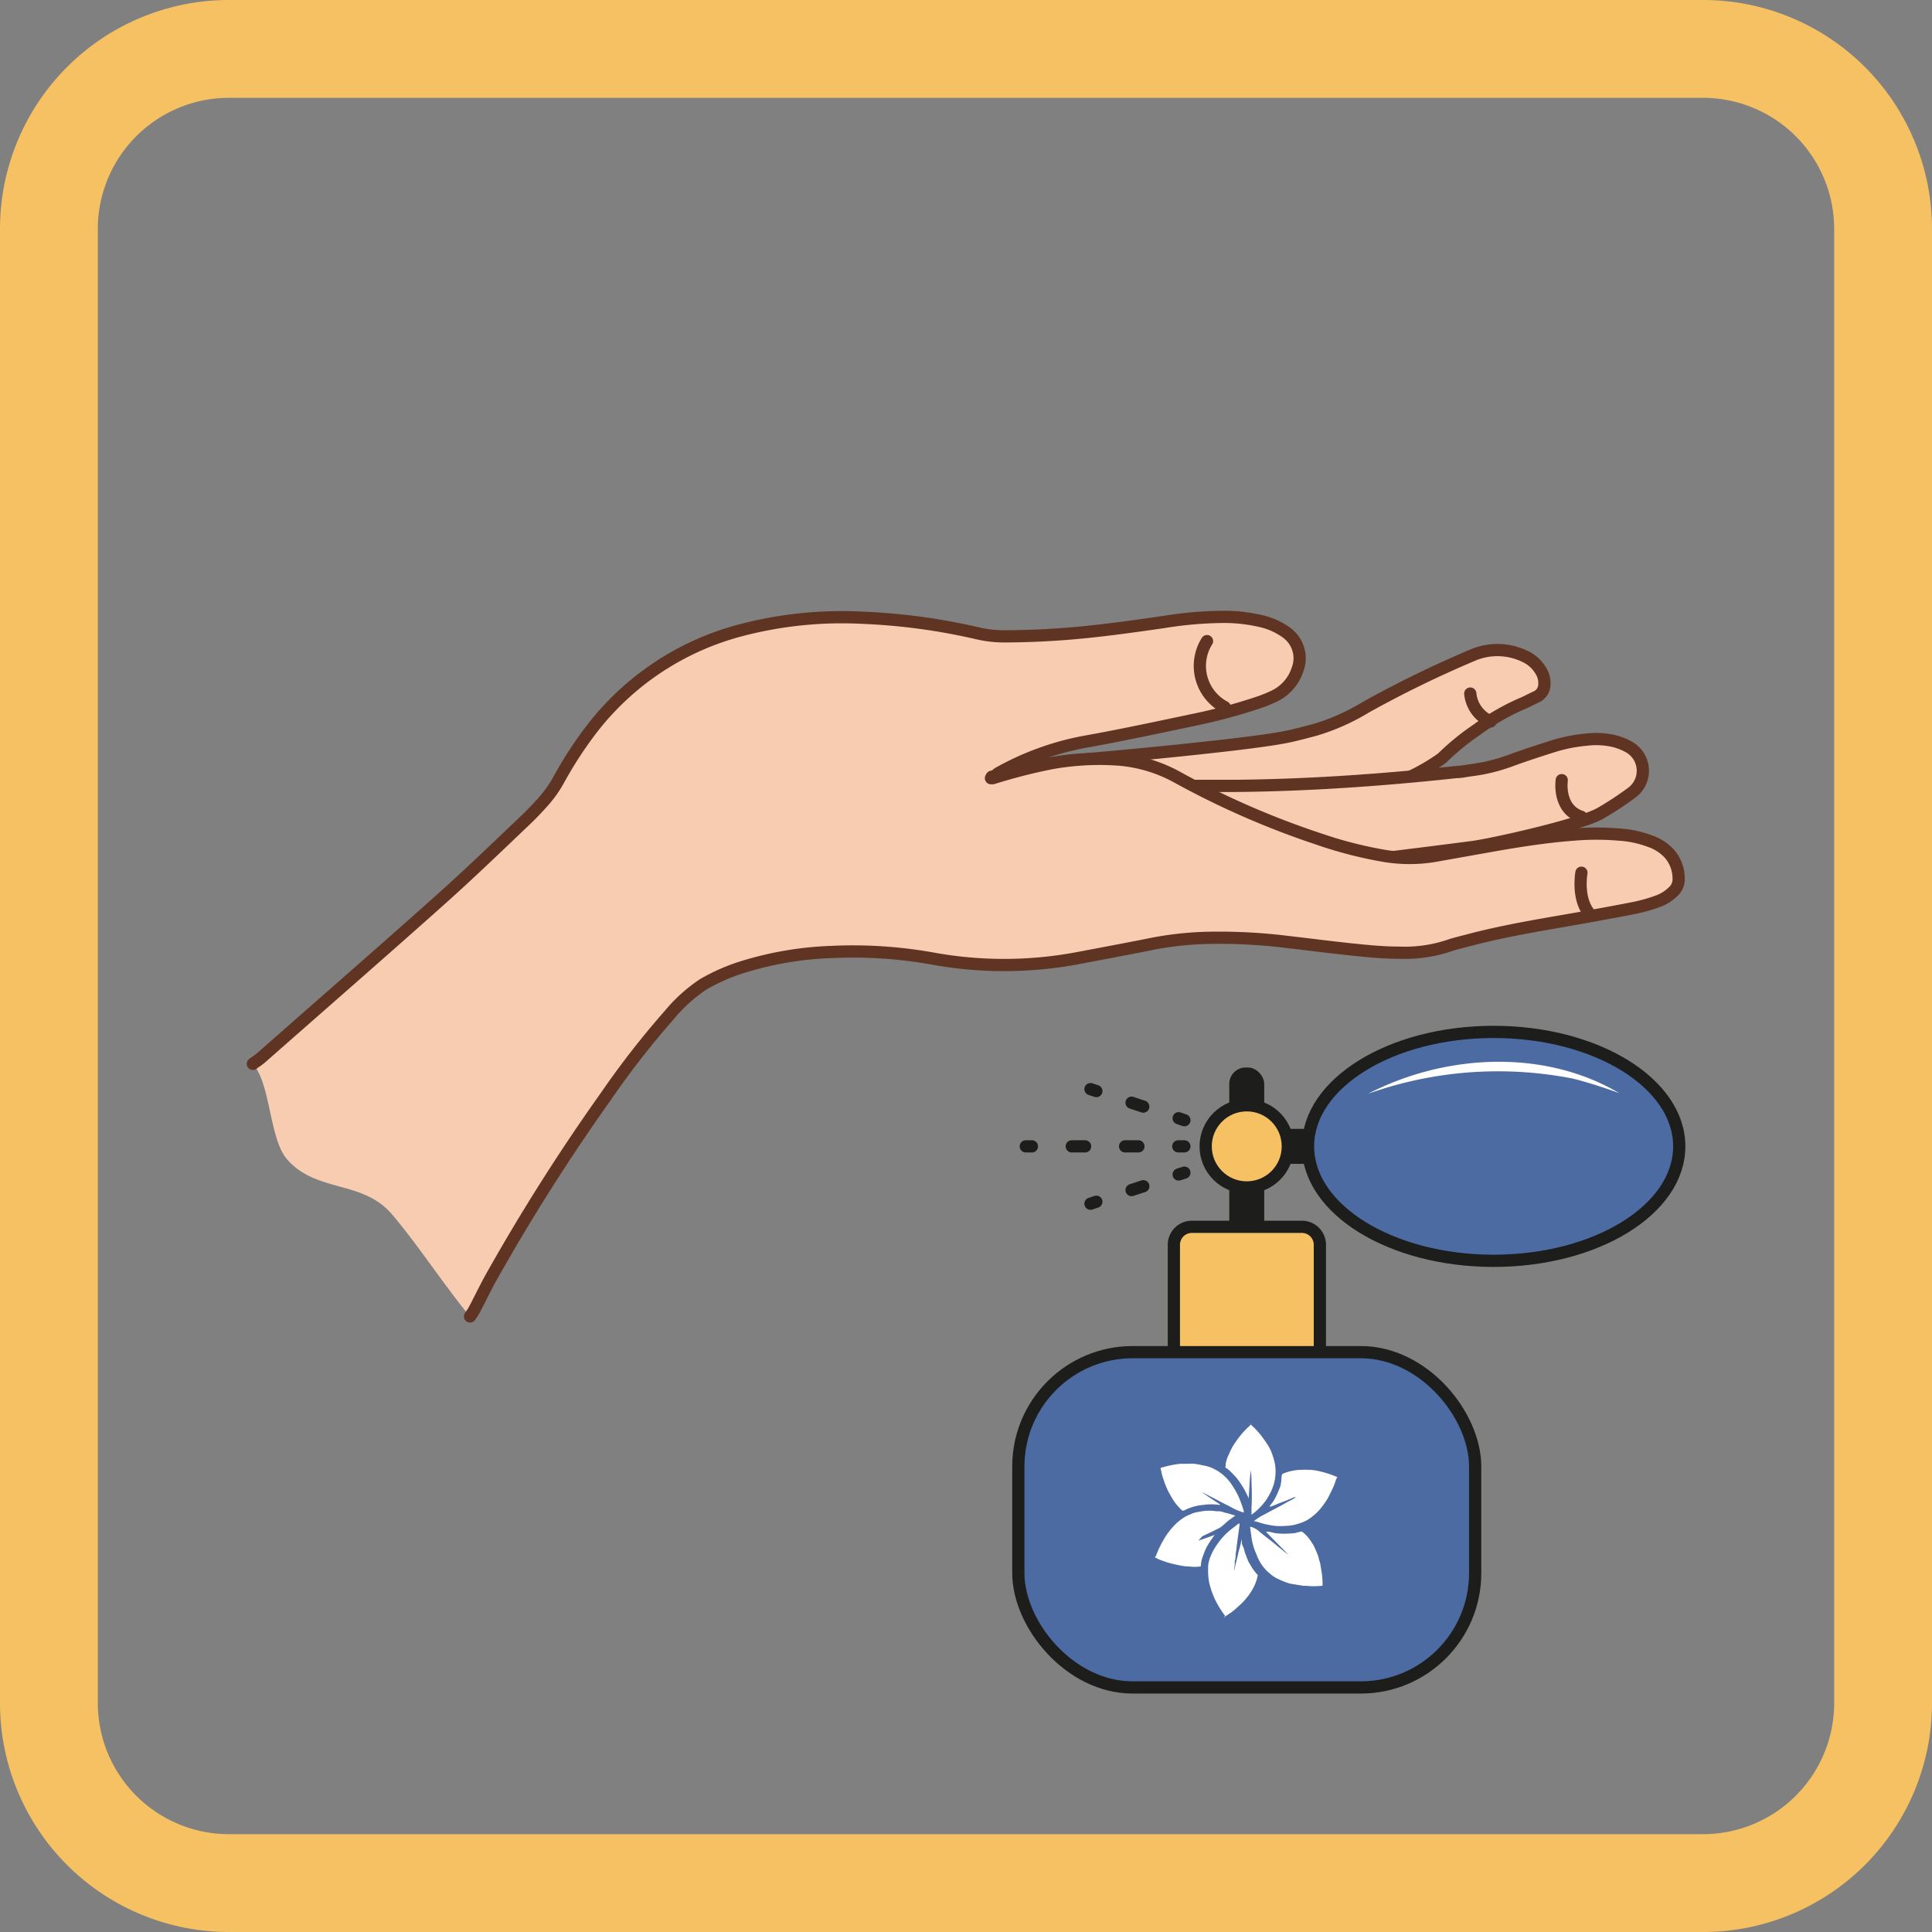 <svg xmlns="http://www.w3.org/2000/svg" viewBox="0 0 158 158"><rect x="0" y="0" width="158" height="158" fill="#808080" stroke="none"/><defs><style>.cls-1{isolation:isolate;}.cls-2,.cls-4{fill:#f5c163;}.cls-3{fill:#1d1d1b;}.cls-10,.cls-4,.cls-5,.cls-8,.cls-9{stroke:#1d1d1b;}.cls-4,.cls-5{stroke-miterlimit:10;}.cls-5{fill:#4b6ba2;}.cls-6{fill:#fff;}.cls-7{mix-blend-mode:overlay;}.cls-10,.cls-12,.cls-8,.cls-9{fill:none;stroke-linecap:round;stroke-linejoin:round;}.cls-9{stroke-dasharray:1.01 3.04;}.cls-10{stroke-dasharray:1.09 3.27;}.cls-11{fill:#f8ccb1;}.cls-12{stroke:#5f3423;}</style></defs><g class="cls-1"><g id="_15._Парфюмерия" data-name="15. Парфюмерия"><path class="cls-2" d="M139.28,8A10.73,10.73,0,0,1,150,18.72V139.28A10.73,10.73,0,0,1,139.28,150H18.72A10.73,10.73,0,0,1,8,139.28V18.72A10.73,10.73,0,0,1,18.72,8H139.28m0-8H18.72A18.72,18.72,0,0,0,0,18.72V139.28A18.72,18.72,0,0,0,18.72,158H139.28A18.72,18.72,0,0,0,158,139.28V18.72A18.72,18.72,0,0,0,139.28,0Z"/><rect class="cls-3" x="100.53" y="87.3" width="2.86" height="14.68" rx="1.34"/><rect class="cls-3" x="100.68" y="92.32" width="9.5" height="2.86"/><path class="cls-4" d="M97.47,100.33h9a1.47,1.47,0,0,1,1.47,1.47v9.47a0,0,0,0,1,0,0H96a0,0,0,0,1,0,0V101.8A1.47,1.47,0,0,1,97.47,100.33Z"/><circle class="cls-4" cx="101.96" cy="93.75" r="3.36"/><ellipse class="cls-5" cx="122.15" cy="93.75" rx="15.18" ry="9.36"/><rect class="cls-5" x="83.28" y="110.58" width="37.36" height="27.42" rx="9.35"/><path class="cls-6" d="M100.23,132.21l-.24-.34c-.11-.16-.22-.33-.32-.5s-.18-.31-.26-.47-.16-.35-.23-.53a4.2,4.2,0,0,1-.17-.5,3.17,3.17,0,0,1-.12-.44,5.82,5.82,0,0,1-.09-.73c0-.2,0-.4,0-.6a2.72,2.72,0,0,1,.23-.89,4.55,4.55,0,0,1,.53-.94,5.67,5.67,0,0,1,1-1.1c.24-.2.49-.38.73-.57l.08,0v.12l-.12.88-.12.91c0,.18-.05.36-.07.55s0,.4-.08.6l0,.29-.06.39c0,.05,0,.11,0,.17h0a.08.08,0,0,0,0-.05c.07-.27.13-.55.2-.82s.11-.46.16-.68.13-.45.18-.68.07-.29.1-.44a.11.11,0,0,1,0-.05l0,0a.07.07,0,0,1,0,0l0,.2c0,.16,0,.32.09.48s.11.36.18.55.15.4.23.6.12.21.17.31a4,4,0,0,0,.59.83c.08.09,0,.18,0,.27a4.11,4.11,0,0,1-.42,1,5.43,5.43,0,0,1-1,1.23c-.2.18-.4.37-.61.53s-.43.29-.65.44l-.06.07Z"/><path class="cls-6" d="M102.19,116.37c0,.06.09.12.14.17a6.25,6.25,0,0,1,.79.84c.22.29.43.58.62.89a3.56,3.56,0,0,1,.28.59,6.36,6.36,0,0,1,.19.62,3.11,3.11,0,0,1,.1,1,3.45,3.45,0,0,1-.17,1,4.94,4.94,0,0,1-.19.49c-.11.22-.23.43-.36.64a5.42,5.42,0,0,1-.9,1l-.34.27h0a.09.09,0,0,1,0-.06c0-.19,0-.38,0-.57a17.81,17.81,0,0,0,0-1.93c0-.33,0-.66-.06-1a.18.18,0,0,0,0-.1c-.1.79-.11,1.58-.18,2.37h0l0,0c0-.14-.1-.28-.16-.41a5,5,0,0,0-.24-.46,8.37,8.37,0,0,0-.53-.79c-.19-.24-.42-.45-.64-.68l-.25-.19c-.06,0-.1-.09-.06-.17a.31.31,0,0,0,0-.13,2.83,2.83,0,0,1,.21-.7c.11-.23.2-.46.32-.68a7.75,7.75,0,0,1,.51-.76,6.73,6.73,0,0,1,1-1.08s0,0,0-.06Z"/><path class="cls-6" d="M105.33,127.11l-.25-.26-1.2-1.22c-.1-.11-.2-.21-.31-.31l0-.06.07,0c.24,0,.47.1.7.13a6.65,6.65,0,0,0,1.41,0c.2,0,.4-.09.61-.13a.17.17,0,0,1,.12,0,2.94,2.94,0,0,1,.61.61c.11.17.23.33.33.51s.17.36.25.55a4.68,4.68,0,0,1,.18.48c0,.13.07.26.1.38s.07.39.1.58a6.5,6.5,0,0,1,.11,1.24c0,.06,0,.08-.08.08a6.63,6.63,0,0,1-1.26,0h-.21l-.81-.13a3.29,3.29,0,0,1-.43-.09c-.17-.05-.33-.12-.5-.18l-.35-.16a2.77,2.77,0,0,1-.7-.47,3.42,3.42,0,0,1-.86-1.07c-.13-.24-.21-.5-.32-.74a4.69,4.69,0,0,1-.24-.81c-.05-.24-.07-.49-.11-.73s0-.23-.05-.34a.36.36,0,0,1,0-.1s0,0,.08,0a1.71,1.71,0,0,1,.73.44l1,.78.53.44.7.56.06,0Z"/><path class="cls-6" d="M105.93,122.44h-.08l-.61.26-.61.23-.41.17-.36.13,0-.1c.1-.13.21-.26.3-.4s.18-.32.26-.49.17-.39.25-.59.07-.29.1-.43,0-.42.08-.63a.12.12,0,0,1,.07-.07,4,4,0,0,1,1.31-.31,8.29,8.29,0,0,1,1,0,4,4,0,0,1,.5.07,9.21,9.21,0,0,1,1.17.33l.41.16c.07,0,.05.08,0,.13s-.13.37-.2.54-.17.39-.26.57l-.22.44a6.09,6.09,0,0,1-.61.89,3.93,3.93,0,0,1-.75.72,2.8,2.8,0,0,1-.83.46,6.36,6.36,0,0,1-.62.19,4.17,4.17,0,0,1-.71.08,5.48,5.48,0,0,1-.81,0,7.62,7.62,0,0,1-.81-.14c-.28-.06-.55-.16-.83-.24h0l-.11,0a.76.76,0,0,1,.09-.09c.14-.1.28-.2.43-.29l.56-.3.71-.38.49-.26.44-.25.45-.23.18-.11Z"/><path class="cls-6" d="M98.26,122l.14.11.6.41.71.47,0,0a.6.6,0,0,1,.08.08s-.08,0-.11,0a4.3,4.3,0,0,0-1.24,0,4.08,4.08,0,0,0-1.47.39.77.77,0,0,1-.16.07.15.15,0,0,1-.13,0,4.4,4.4,0,0,1-.67-.76c-.17-.26-.32-.54-.47-.81a6,6,0,0,1-.25-.58c-.07-.16-.11-.33-.17-.49s-.08-.25-.11-.38-.06-.27-.09-.4a.12.12,0,0,1,0-.07c.29-.08.58-.16.88-.22s.47-.08.7-.11l.6,0a5,5,0,0,1,.55,0,4.62,4.62,0,0,1,.63.11A4.4,4.4,0,0,1,99,120a4.68,4.68,0,0,1,.59.3,3.77,3.77,0,0,1,1.14,1.11,6.58,6.58,0,0,1,.38.63,4.44,4.44,0,0,1,.24.49c.09.22.17.45.25.67l.12.39a.27.27,0,0,1,0,.09h-.08l-.44-.16-.33-.16-.47-.25-.48-.24-.49-.26-.64-.33-.43-.22h-.07Z"/><path class="cls-6" d="M98,126l1.34-.47,0,0c-.06.08-.12.15-.17.23a7.68,7.68,0,0,0-.51.8,8.26,8.26,0,0,0-.31.77,2.29,2.29,0,0,0-.14.69c0,.06,0,.08-.09.09a2.76,2.76,0,0,1-.81,0,3.79,3.79,0,0,1-.67-.06c-.32-.06-.63-.13-.94-.21s-.47-.15-.71-.23-.31-.14-.47-.21,0-.08,0-.14l.2-.48c.07-.16.15-.32.23-.48s.16-.29.24-.43a5.75,5.75,0,0,1,.69-.95,4.32,4.32,0,0,1,.81-.73,3,3,0,0,1,.43-.25l.42-.18a1.68,1.68,0,0,1,.32-.09l.45-.08a3.69,3.69,0,0,1,1.15,0c.22,0,.44,0,.65.1a5.87,5.87,0,0,1,.6.16l.31.1,0,0s0,0,0,0l-.53.38c-.22.18-.42.38-.64.55a2,2,0,0,1-.35.19l-.55.27-.63.3L98,126Z"/><g class="cls-7"><path class="cls-6" d="M111.88,89.45c6.26-3.24,14.35-3.71,20.53-.06-1.2-.43-2.52-.87-3.77-1.18a31.68,31.68,0,0,0-16.76,1.24Z"/></g><line class="cls-8" x1="89.18" y1="89.07" x2="89.66" y2="89.23"/><line class="cls-9" x1="92.54" y1="90.18" x2="94.95" y2="90.98"/><line class="cls-8" x1="96.39" y1="91.45" x2="96.86" y2="91.61"/><line class="cls-8" x1="96.86" y1="95.9" x2="96.39" y2="96.05"/><line class="cls-9" x1="93.5" y1="97.01" x2="91.1" y2="97.8"/><line class="cls-8" x1="89.66" y1="98.28" x2="89.18" y2="98.44"/><line class="cls-8" x1="96.86" y1="93.75" x2="96.36" y2="93.75"/><line class="cls-10" x1="93.1" y1="93.75" x2="86.02" y2="93.75"/><line class="cls-8" x1="84.39" y1="93.75" x2="83.89" y2="93.75"/><path class="cls-11" d="M89.34,61.79c.24,0,12.22-.82,15.67-1.49.85-.16,1.68-.39,2.52-.61a17.6,17.6,0,0,0,4.18-1.86,90.23,90.23,0,0,1,8.79-4.28,5.15,5.15,0,0,1,4.21.13A2.88,2.88,0,0,1,126,54.84a1.88,1.88,0,0,1,.3,1.15,1.12,1.12,0,0,1-.66,1c-.42.19-.82.42-1.25.59a19.17,19.17,0,0,0-3.59,2.08A20.72,20.72,0,0,0,117.93,62c-6.57,4.73-15.34,3.41-19.88,3.25-2.4-.09-4.29-2.38-6.51-3.26C91.22,61.83,89.73,62.13,89.34,61.79Z"/><path class="cls-12" d="M88.94,62.08c.24,0,12.62-1.11,16.07-1.78.85-.16,1.68-.39,2.52-.61a17.6,17.6,0,0,0,4.18-1.86,90.23,90.23,0,0,1,8.79-4.28,5.15,5.15,0,0,1,4.21.13A2.88,2.88,0,0,1,126,54.84a1.88,1.88,0,0,1,.3,1.15,1.12,1.12,0,0,1-.66,1c-.42.19-.82.42-1.25.59a19.17,19.17,0,0,0-3.59,2.08A20.72,20.72,0,0,0,117.93,62c-6.57,4.73-15.34,3.41-19.88,3.25"/><path class="cls-11" d="M81.26,63.52h-.15l.15,0Z"/><path class="cls-11" d="M81.26,63.52h-.15l.15,0Z"/><path class="cls-11" d="M96.6,64.27l4.48,0c6-.06,12-.48,18-1.13.43,0,.86-.11,1.29-.16a14.6,14.6,0,0,0,3.19-.79c1.14-.42,2.29-.79,3.45-1.16a13.11,13.11,0,0,1,2.72-.54,6.48,6.48,0,0,1,2.24.11,4.89,4.89,0,0,1,1.28.51,2.23,2.23,0,0,1,.26,3.67,26.71,26.71,0,0,1-2.61,1.72c-1.52.91-8.75,2.55-10.53,2.78-2.83.37-5.67.72-8.51,1.07-.75.1-1.5.18-2.24.3"/><path class="cls-12" d="M96.6,64.27l4.48,0c6-.06,12-.48,18-1.13.43,0,.86-.11,1.29-.16a14.6,14.6,0,0,0,3.19-.79c1.14-.42,2.29-.79,3.45-1.16a13.11,13.11,0,0,1,2.72-.54,6.48,6.48,0,0,1,2.24.11,4.89,4.89,0,0,1,1.28.51,2.23,2.23,0,0,1,.26,3.67,26.71,26.71,0,0,1-2.61,1.72c-1.52.91-8.75,2.55-10.53,2.78-2.83.37-5.67.72-8.51,1.07-.75.1-1.5.18-2.24.3"/><path class="cls-11" d="M81.26,63.52A44.91,44.91,0,0,1,86,62.41a22.26,22.26,0,0,1,5.53-.29,11.93,11.93,0,0,1,4.69,1.41,68.9,68.9,0,0,0,11.58,5.07A34.29,34.29,0,0,0,113.24,70a12.57,12.57,0,0,0,4.06,0l5-.89c2.13-.37,4.27-.7,6.44-.86a22.12,22.12,0,0,1,3.64,0,8.78,8.78,0,0,1,2.53.53,3.88,3.88,0,0,1,1.58,1,3.08,3.08,0,0,1,.79,2.06,1.35,1.35,0,0,1-.45,1.08,3.42,3.42,0,0,1-1.32.81,13.41,13.41,0,0,1-1.75.5c-1.56.31-3.12.59-4.68.87-3,.53-6,1-9,1.8-.53.14-1.07.26-1.59.44a11.41,11.41,0,0,1-4.1.57c-1.18,0-2.37-.11-3.54-.23-1.87-.19-3.74-.44-5.6-.65a45.26,45.26,0,0,0-6.58-.33,27,27,0,0,0-4.65.53c-2,.4-4,.77-6,1.15a32.56,32.56,0,0,1-11.81,0,36.86,36.86,0,0,0-8.12-.53,27.75,27.75,0,0,0-7.5,1.28,15.72,15.72,0,0,0-3.08,1.37A12.82,12.82,0,0,0,54.74,83a70.34,70.34,0,0,0-5.16,6.62,164.8,164.8,0,0,0-9.5,15c-.44.81-.84,1.64-1.27,2.46-.11.2-.24.39-.37.58-2-2.38-4.36-6-6.41-8.38-2.4-2.8-6.18-1.71-8.59-4.51C22,93,22.15,88.67,20.68,87c.23-.17.48-.32.69-.51,4.86-4.28,9.74-8.53,14.57-12.84,2.39-2.13,4.7-4.36,7-6.55.51-.48,1-1,1.45-1.5a9.72,9.72,0,0,0,1.34-1.9,32.89,32.89,0,0,1,2.6-4,22.63,22.63,0,0,1,12.34-8.18,32.58,32.58,0,0,1,9.88-1,50.84,50.84,0,0,1,9.52,1.3,9.46,9.46,0,0,0,2,.22c1.56,0,3.12-.06,4.67-.17,2.83-.2,5.64-.6,8.43-1a31.63,31.63,0,0,1,4.75-.42,13.08,13.08,0,0,1,3.18.34,5.6,5.6,0,0,1,2.18,1,2.58,2.58,0,0,1,.82,3,3.67,3.67,0,0,1-1.83,2.11,12,12,0,0,1-1.44.58,44.74,44.74,0,0,1-5.11,1.37c-3,.63-6,1.28-9.09,1.83a22.89,22.89,0,0,0-7,2.56,2.75,2.75,0,0,0-.44.4l-.15,0Z"/><path class="cls-12" d="M20.68,87c.23-.17.48-.32.69-.51,4.86-4.28,9.74-8.53,14.57-12.84,2.39-2.13,4.7-4.36,7-6.55.51-.48,1-1,1.45-1.5a9.72,9.72,0,0,0,1.34-1.9,32.89,32.89,0,0,1,2.6-4,22.63,22.63,0,0,1,12.34-8.18,32.58,32.58,0,0,1,9.88-1,50.84,50.84,0,0,1,9.52,1.3,9.46,9.46,0,0,0,2,.22c1.56,0,3.12-.06,4.67-.17,2.83-.2,5.64-.6,8.43-1a31.63,31.63,0,0,1,4.75-.42,13.08,13.08,0,0,1,3.18.34,5.6,5.6,0,0,1,2.18,1,2.58,2.58,0,0,1,.82,3,3.67,3.67,0,0,1-1.83,2.11,12,12,0,0,1-1.44.58,44.74,44.74,0,0,1-5.11,1.37c-3,.63-6,1.28-9.09,1.83a22.89,22.89,0,0,0-7,2.56,2.75,2.75,0,0,0-.44.4l-.15,0h.15A44.91,44.91,0,0,1,86,62.41a22.26,22.26,0,0,1,5.53-.29,11.93,11.93,0,0,1,4.69,1.41,68.9,68.9,0,0,0,11.58,5.07A34.29,34.29,0,0,0,113.24,70a12.57,12.57,0,0,0,4.06,0l5-.89c2.13-.37,4.27-.7,6.44-.86a22.12,22.12,0,0,1,3.64,0,8.78,8.78,0,0,1,2.53.53,3.88,3.88,0,0,1,1.58,1,3.08,3.08,0,0,1,.79,2.06,1.35,1.35,0,0,1-.45,1.08,3.42,3.42,0,0,1-1.32.81,13.41,13.41,0,0,1-1.75.5c-1.56.31-3.12.59-4.68.87-3,.53-6,1-9,1.8-.53.14-1.07.26-1.59.44a11.41,11.41,0,0,1-4.1.57c-1.18,0-2.37-.11-3.54-.23-1.87-.19-3.74-.44-5.6-.65a45.26,45.26,0,0,0-6.58-.33,27,27,0,0,0-4.65.53c-2,.4-4,.77-6,1.15a32.56,32.56,0,0,1-11.81,0,36.86,36.86,0,0,0-8.12-.53,27.75,27.75,0,0,0-7.5,1.28,15.72,15.72,0,0,0-3.08,1.37A12.82,12.82,0,0,0,54.74,83a70.34,70.34,0,0,0-5.16,6.62,164.8,164.8,0,0,0-9.5,15c-.44.81-.84,1.64-1.27,2.46-.11.2-.24.39-.37.58"/><path class="cls-12" d="M81.26,63.52h-.15l.15,0Z"/><path class="cls-12" d="M120.24,56.72A2.77,2.77,0,0,0,121.9,59"/><path class="cls-12" d="M127.72,63.8s-.36,2.36,1.6,3"/><path class="cls-12" d="M129.33,71.37s-.42,2.28.8,3.51"/><path class="cls-12" d="M98.71,52.43a3.81,3.81,0,0,0,1.45,5.4"/></g></g></svg>